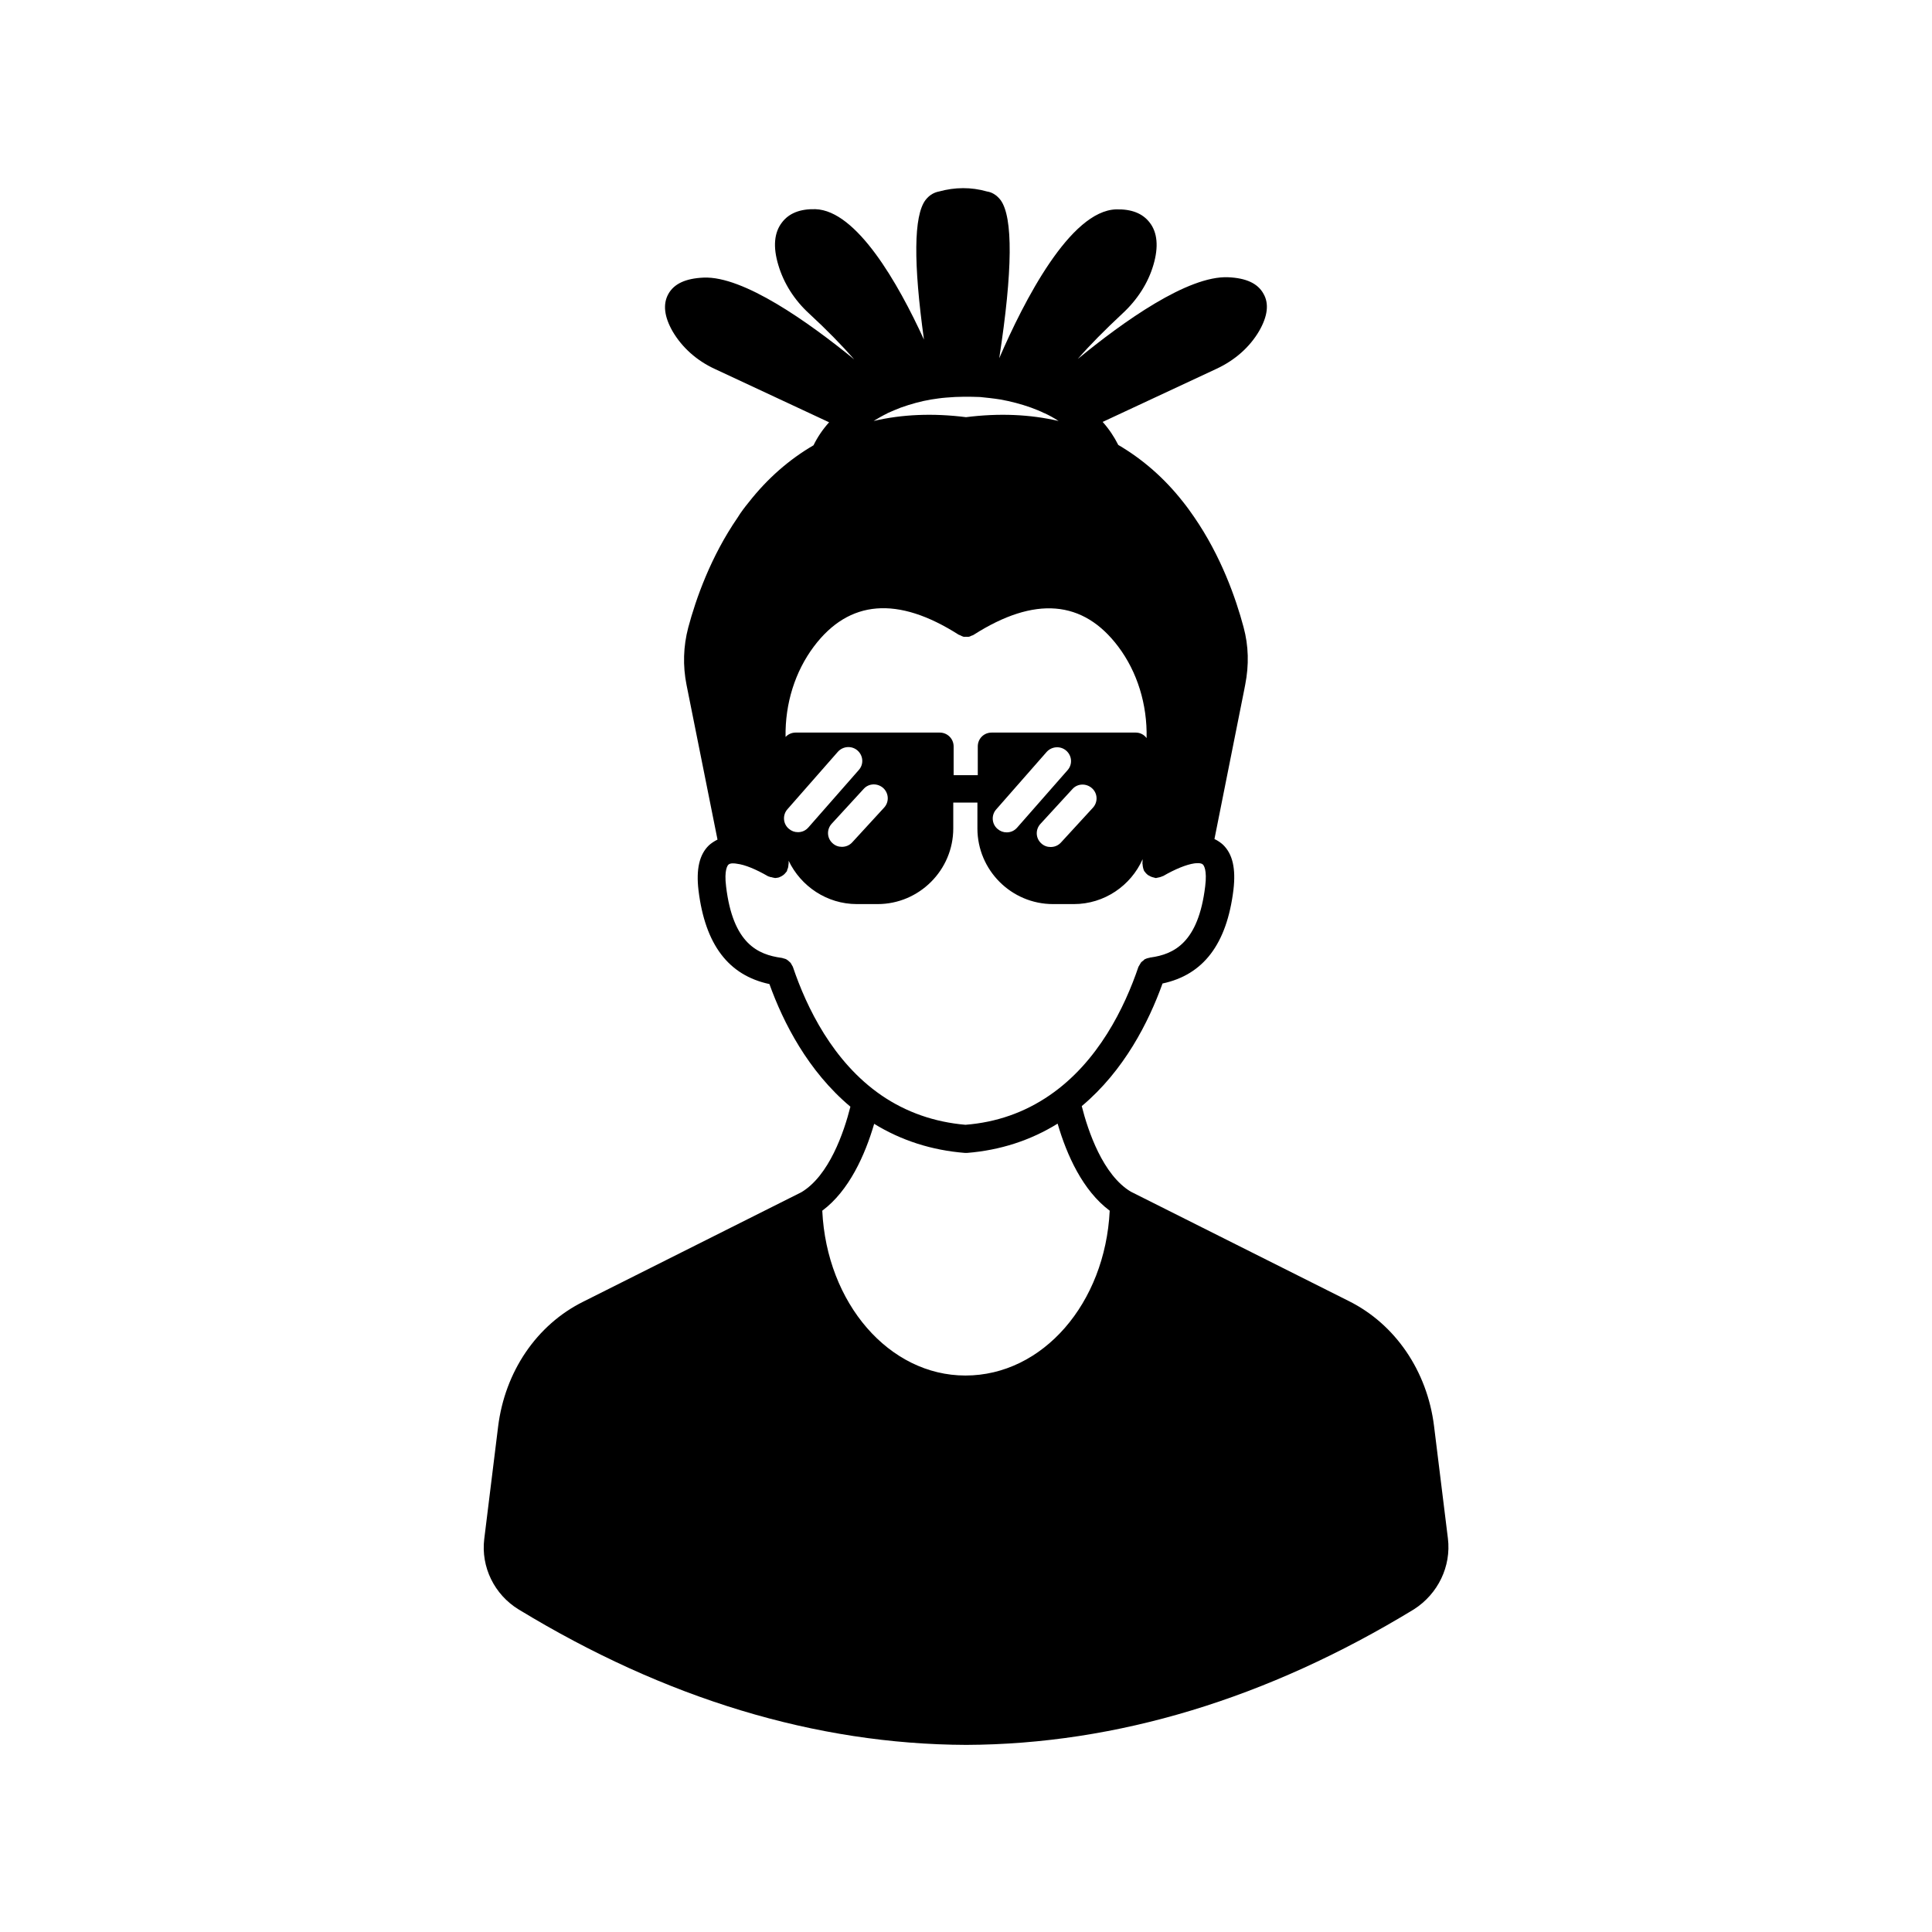 <?xml version="1.0" encoding="UTF-8"?>
<!-- Uploaded to: ICON Repo, www.iconrepo.com, Generator: ICON Repo Mixer Tools -->
<svg fill="#000000" width="800px" height="800px" version="1.1" viewBox="144 144 512 512" xmlns="http://www.w3.org/2000/svg">
 <path d="m527.71 551.7c-1.461-11.688-3.68-29.824-3.68-29.824-1.812-14.508-10.227-26.902-22.52-33.051l-57.836-29.02c-7.406-4.434-11.336-16.07-13-22.672 11.234-9.422 17.734-22.27 21.41-32.496 10.832-2.316 17.027-10.43 18.793-24.836 0.656-5.594-0.203-9.473-2.769-11.941-0.555-0.504-1.309-1.059-2.266-1.512l7.91-39.648 0.25-1.309c1.008-5.141 0.906-10.227-0.453-15.215-2.016-7.559-5.945-18.793-13.098-29.172-0.906-1.309-1.863-2.672-2.922-3.981-4.938-6.297-10.73-11.336-17.18-15.113-1.059-2.117-2.418-4.18-4.133-6.098l30.23-14.105c4.836-2.266 8.715-5.691 11.234-9.977 2.266-3.93 2.672-7.254 1.16-9.875-1.512-2.769-4.637-4.18-9.371-4.383-10.68-0.453-27.762 11.738-39.852 21.664 3.223-3.727 7.254-7.758 11.84-12.043 3.93-3.629 6.801-8.062 8.211-12.898 1.41-4.785 1.059-8.613-1.008-11.234-1.863-2.418-4.785-3.578-8.867-3.477-12.191 0.352-24.434 24.285-30.984 39.449 3.578-23.277 3.68-37.383 0.352-41.918-1.16-1.512-2.519-2.117-3.578-2.266-4.231-1.211-8.516-1.16-12.746 0-1.059 0.203-2.418 0.754-3.578 2.266-3.125 4.18-3.223 16.625-0.402 36.98-6.852-14.965-17.836-34.207-28.766-34.562-4.031-0.102-7.004 1.059-8.867 3.527-2.066 2.672-2.418 6.449-0.957 11.285 1.41 4.785 4.231 9.27 8.211 12.898 4.637 4.281 8.613 8.363 11.891 12.09-12.191-9.926-29.371-22.117-39.902-21.664-4.734 0.203-7.859 1.613-9.371 4.383-1.461 2.672-1.059 5.996 1.16 9.875 2.519 4.281 6.398 7.758 11.234 9.977l30.23 14.105c-1.715 1.914-3.074 3.93-4.133 6.098-6.398 3.727-12.191 8.766-17.129 15.062-1.109 1.359-2.117 2.672-2.973 4.082-7.152 10.379-11.082 21.613-13.098 29.172-1.309 4.988-1.461 10.078-0.453 15.164l8.211 41.012c-0.906 0.453-1.715 1.008-2.266 1.512-2.57 2.469-3.426 6.398-2.769 11.941 1.762 14.41 7.961 22.52 18.793 24.836 3.68 10.227 10.227 23.074 21.461 32.496-1.715 6.801-5.644 18.289-13 22.672l-57.836 29.02c-12.344 6.144-20.707 18.539-22.52 33.051 0 0-2.215 18.086-3.68 29.824-0.906 7.406 2.672 14.711 9.07 18.641 38.895 23.68 78.797 35.77 118.65 35.922 39.852-0.152 79.805-12.242 118.65-35.922 6.391-4.082 9.918-11.387 9.012-18.793zm-148.57-298.15 0.051-0.051c1.16-0.504 2.266-1.008 3.477-1.461 2.672-0.957 5.391-1.715 8.113-2.168 1.309-0.203 2.621-0.402 3.981-0.504 3.223-0.301 6.348-0.25 8.969-0.152 1.512 0.152 3.477 0.352 5.391 0.656 2.769 0.504 5.492 1.211 8.16 2.168 1.211 0.453 2.367 0.906 3.477 1.461h0.051c1.309 0.605 2.57 1.309 3.727 2.066-7.609-1.762-15.77-2.117-24.535-1.008-8.766-1.109-16.977-0.754-24.484 1.008 1.156-0.707 2.367-1.414 3.625-2.016zm-19.445 61.766c9.32-12.395 22.219-13.402 38.34-3.125 0.152 0.102 0.352 0.102 0.504 0.203 0.25 0.152 0.504 0.25 0.805 0.352 0.203 0.051 0.453 0 0.656 0 0.25 0 0.504 0.051 0.754 0 0.301-0.051 0.504-0.203 0.754-0.301 0.203-0.051 0.352-0.102 0.504-0.203 16.172-10.328 29.02-9.27 38.34 3.125 5.039 6.699 7.707 15.316 7.508 24.234-0.656-0.906-1.715-1.461-2.871-1.461h-38.188c-2.066 0-3.68 1.613-3.68 3.68v7.609h-6.398v-7.609c0-2.066-1.664-3.68-3.68-3.68h-38.188c-1.059 0-2.016 0.453-2.672 1.16-0.148-8.871 2.523-17.336 7.512-23.984zm60.051 47.004 8.465-9.219c1.359-1.512 3.68-1.562 5.188-0.203 1.512 1.359 1.613 3.68 0.203 5.188l-8.465 9.219c-0.754 0.805-1.715 1.16-2.719 1.16-0.906 0-1.762-0.301-2.469-0.957-1.512-1.359-1.613-3.676-0.203-5.188zm-6.195 1.008c-0.754 0.855-1.715 1.258-2.769 1.258-0.906 0-1.715-0.301-2.418-0.906-1.562-1.309-1.715-3.68-0.352-5.188l13.352-15.215c1.359-1.512 3.68-1.664 5.188-0.352 1.562 1.359 1.715 3.68 0.352 5.188zm-35.266-5.289-8.465 9.219c-0.754 0.805-1.715 1.16-2.719 1.16-0.906 0-1.762-0.301-2.469-0.957-1.512-1.359-1.613-3.68-0.203-5.188l8.465-9.219c1.359-1.512 3.68-1.562 5.188-0.203 1.461 1.359 1.613 3.676 0.203 5.188zm-25.594 0.402 13.352-15.215c1.359-1.512 3.68-1.664 5.188-0.352 1.562 1.359 1.715 3.68 0.352 5.188l-13.352 15.215c-0.754 0.855-1.715 1.258-2.769 1.258-0.906 0-1.715-0.301-2.418-0.906-1.562-1.309-1.711-3.676-0.352-5.188zm1.461 41.867c-0.051-0.203-0.203-0.352-0.301-0.555-0.102-0.203-0.203-0.402-0.352-0.605-0.203-0.203-0.402-0.352-0.605-0.555-0.152-0.102-0.301-0.25-0.504-0.352-0.25-0.152-0.605-0.203-0.906-0.301-0.152-0.051-0.25-0.102-0.402-0.102-6.195-0.855-12.848-3.727-14.66-18.895-0.555-4.434 0.402-5.594 0.605-5.793 0.504-0.504 1.715-0.352 2.266-0.25 2.117 0.25 5.039 1.461 8.262 3.324 0.051 0.051 0.152 0.051 0.203 0.051 0.203 0.102 0.504 0.203 0.754 0.203 0.203 0.051 0.453 0.152 0.656 0.152 0.051 0 0.152 0.051 0.203 0.051h0.102c0.152 0 0.301-0.051 0.402-0.051 0.25-0.051 0.504-0.051 0.754-0.203 0.203-0.051 0.402-0.203 0.605-0.301 0.203-0.102 0.352-0.25 0.555-0.402 0.203-0.203 0.352-0.352 0.504-0.555 0.051-0.102 0.203-0.203 0.25-0.301 0.051-0.102 0.051-0.203 0.051-0.301 0.102-0.203 0.203-0.453 0.25-0.656 0.051-0.25 0.102-0.504 0.102-0.754 0-0.102 0.051-0.203 0.051-0.301v-0.754c3.223 6.75 10.125 11.488 18.086 11.488h5.492c11.035 0 20.051-9.02 20.051-20.051v-6.852h6.398v6.852c0 11.035 8.969 20.051 20.051 20.051h5.492c8.113 0 15.113-4.887 18.238-11.891l-0.051 1.16c0 0.051 0.051 0.203 0.051 0.25 0 0.25 0.051 0.504 0.102 0.754 0.051 0.203 0.102 0.504 0.203 0.707 0.051 0.051 0.051 0.203 0.102 0.25 0.051 0.102 0.203 0.203 0.25 0.301 0.152 0.203 0.301 0.402 0.504 0.555 0.203 0.203 0.352 0.301 0.605 0.402 0.203 0.152 0.402 0.203 0.605 0.301 0.25 0.102 0.504 0.152 0.754 0.203 0.102 0.051 0.203 0.102 0.352 0.102h0.102c0.051 0 0.152-0.051 0.203-0.051 0.25-0.051 0.504-0.102 0.707-0.152 0.25-0.051 0.504-0.152 0.707-0.25 0.051-0.051 0.152-0.051 0.203-0.051 3.223-1.863 6.195-3.074 8.312-3.375 0.504-0.051 1.762-0.203 2.266 0.301 0.203 0.203 1.16 1.359 0.605 5.793-1.812 14.965-8.312 17.984-14.461 18.844h-0.102c-0.051 0-0.051 0-0.102 0.051-0.102 0-0.203 0.051-0.25 0.051-0.352 0.051-0.754 0.203-1.059 0.352-0.152 0.051-0.25 0.203-0.352 0.301-0.25 0.203-0.504 0.352-0.707 0.605-0.152 0.203-0.203 0.402-0.352 0.605-0.102 0.203-0.203 0.352-0.301 0.504-3.629 10.68-10.629 25.242-23.629 34.109-6.551 4.484-13.957 7.106-22.219 7.758-8.211-0.707-15.719-3.324-22.27-7.809-12.906-8.875-19.855-23.387-23.434-33.965zm45.695 108.22c-20.254 0-36.777-19.195-37.938-43.68 7.106-5.289 11.336-14.762 13.754-23.023 7.203 4.434 15.266 7.004 24.031 7.707h0.605c8.766-0.707 16.828-3.324 23.98-7.758 2.418 8.312 6.648 17.734 13.805 23.074-1.207 24.535-17.734 43.68-38.238 43.68z"/>
</svg>